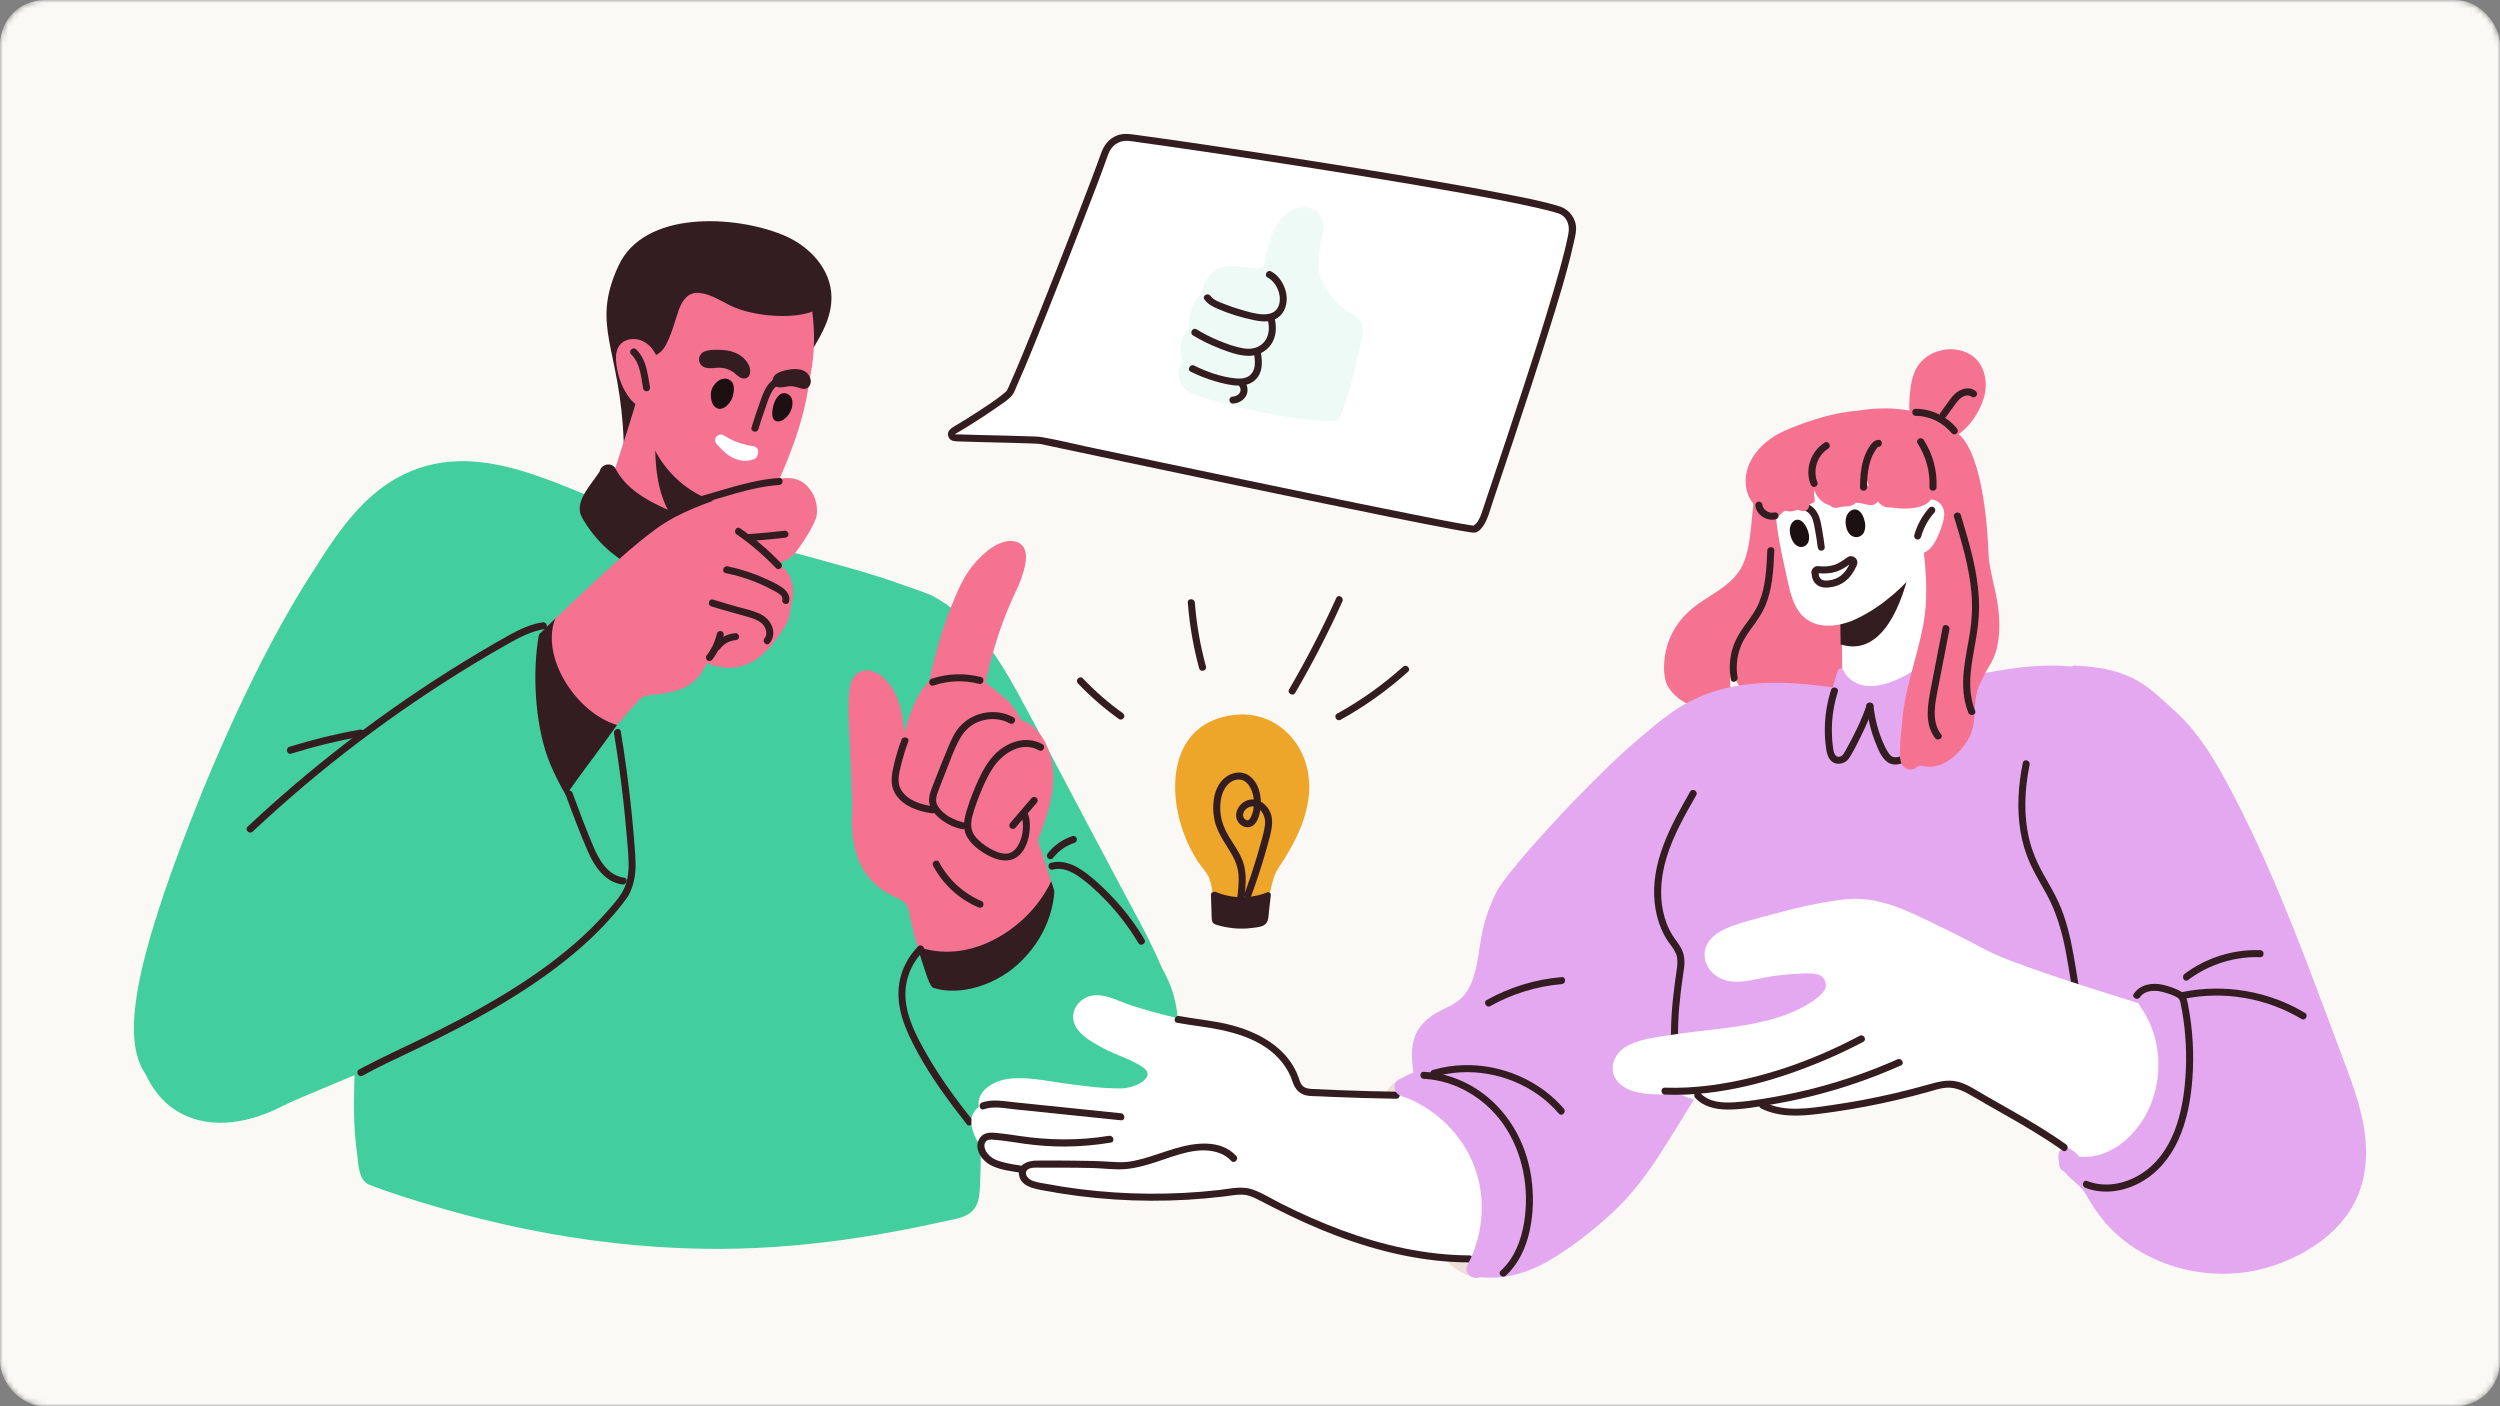 <svg width="448" height="252" viewBox="0 0 448 252" fill="none" xmlns="http://www.w3.org/2000/svg">
<rect x="0" y="0" width="448" height="252" fill="#808080" stroke="none"/>
<mask id="mask0_602_993" style="mask-type:alpha" maskUnits="userSpaceOnUse" x="0" y="0" width="448" height="252">
<rect width="448" height="252" rx="8" fill="#D2D2D2"/>
</mask>
<g mask="url(#mask0_602_993)">
<rect width="448" height="252" rx="8" fill="#FAF9F5"/>
<path d="M140.422 42.154C131.574 38.487 115.434 37.71 110.852 47.584C105.749 58.58 111.175 62.208 111.768 79.225C111.812 80.491 115.056 79.002 116.43 79.164C116.893 79.532 121.623 68.602 126.053 69.238C130.216 69.833 134.304 70.451 138.474 69.974C139.856 70.677 141.921 70.392 142.55 68.568C144.365 63.303 148.996 59.191 149.001 53.348C149.005 48.337 145.15 44.116 140.42 42.156L140.422 42.154Z" fill="#331D20"/>
<path d="M207.75 172.394C205.99 168.31 203.788 164.421 201.703 160.498C199.556 156.457 197.408 152.416 195.26 148.375C190.96 140.281 186.738 132.14 182.342 124.098C178.606 117.261 174.031 110.339 166.893 106.673C165.996 106.212 159.124 103.924 158.176 103.588C155.7 102.793 156.305 106.931 155.183 110.165C153.806 114.132 154.635 118.737 154.902 122.822C155.497 131.941 155.892 141.102 156.764 150.199C157.191 154.658 157.958 159.029 159.06 163.371C160.166 167.732 161.337 172.063 162.151 176.491C162.951 180.836 163.272 185.197 163.815 189.57C164.058 191.521 164.511 193.451 165.651 195.09C166.737 196.649 168.168 197.9 169.622 199.104C175.719 204.15 182.942 207.497 191.013 206.457C198.308 205.517 204.816 201.176 208.228 194.621C211.981 187.409 210.859 179.613 207.748 172.392L207.75 172.394Z" fill="#42CE9F"/>
<path d="M183.582 152.816C183.582 152.801 183.583 152.788 183.582 152.773C183.025 146.207 182.401 139.63 181.182 133.145C180.067 127.218 178.611 120.922 175.478 115.679C169.4 105.512 156.574 103.098 145.982 100.047C138.455 97.878 115.194 92.565 114.628 92.379C100.891 87.863 85.63 77.538 71.099 85.671C65.122 89.016 60.978 94.748 57.379 100.364C53.338 106.667 49.767 113.263 46.696 120.08C43.175 127.896 40.286 135.972 38.088 144.248C37.908 144.924 38.065 145.493 38.397 145.921C38.546 146.37 38.832 146.762 39.277 146.956C45.543 149.686 51.866 152.878 56.529 157.956C61.381 163.24 63.218 170.267 63.687 177.234C64.215 185.074 63.199 192.912 63.477 200.756C63.549 202.782 63.722 204.8 63.999 206.809C64.246 208.604 64.222 211.539 66.186 212.307C69.989 213.795 73.945 214.995 77.864 216.155C93.504 220.789 109.793 223.527 126.134 223.784C134.406 223.915 142.649 223.338 150.842 222.217C155.042 221.643 159.221 220.923 163.378 220.098C165.416 219.692 167.448 219.261 169.476 218.809C171.222 218.42 173.237 218.215 174.455 216.78C175.675 215.341 175.566 213.153 175.653 211.384C175.758 209.249 175.764 207.112 175.706 204.977C175.596 200.856 175.254 196.745 174.933 192.637C174.362 185.337 173.792 178.035 173.223 170.734C177.309 165.863 180.993 160.69 183.602 154.879C183.91 154.193 183.927 153.427 183.581 152.818L183.582 152.816Z" fill="#42CE9F"/>
<path d="M134.458 70.346C134.303 70.304 134.139 70.29 133.973 70.289C132.956 68.141 131.346 66.34 129.44 64.885C126.988 63.013 124.12 61.839 121.282 60.685C120.83 58.975 117.942 58.531 117.34 60.66C114.546 70.534 111.504 80.335 108.221 90.057C110.642 93.974 114.028 97.662 118.671 98.768C123.413 99.896 128.304 98.01 131.943 94.966C133.255 87.593 134.567 80.222 135.88 72.849C136.072 71.769 135.587 70.658 134.458 70.347V70.346Z" fill="#F57391"/>
<path d="M122.291 80.501C120.458 79.481 119.016 78.006 117.396 76.736C117.593 79.889 116.1 91.906 125.001 96.93C125.259 97.076 127.962 95.118 128.032 95.339C128.601 95.729 129.131 96.173 129.664 96.609C130.465 96.114 131.229 95.563 131.944 94.966C132.55 91.561 133.156 88.157 133.762 84.752C132.452 84.352 131.145 83.942 129.845 83.504C127.28 82.639 124.668 81.823 122.293 80.501H122.291Z" fill="#331D20"/>
<path d="M112.611 146.438C111.829 138.746 110.849 130.845 108.084 123.668C106.669 119.995 104.682 115.754 101.675 113.359C98.697 110.986 94.65 111.944 92.552 115.154C92.536 115.179 92.528 115.205 92.513 115.229C92.137 115.365 91.81 115.675 91.662 116.21C89.413 124.286 89.712 133.102 92.6 140.938C94.026 144.807 95.924 148.416 97.888 151.979C99.66 155.193 101.546 158.489 104.428 160.642C107.269 162.764 111.523 163.281 112.957 159.887C114.488 156.266 113.002 150.286 112.611 146.438Z" fill="#42CE9F"/>
<path d="M145.54 55.671C145.496 55.325 145.441 54.983 145.376 54.647C143.702 46.042 134.471 41.126 125.968 43.702C122.764 44.673 119.416 46.06 118.031 48.012C116.329 50.41 115.399 53.333 114.817 56.175C114.258 58.908 114.029 61.696 114.53 64.43C114.285 70.201 114.791 76.176 117.683 81.282C120.498 86.251 125.833 90.246 131.755 90.423C135.155 90.523 138.127 89.39 139.535 86.184C144.555 74.759 144.654 70.131 145.295 66.837C146.017 63.126 146.023 59.438 145.542 55.671H145.54Z" fill="#F57391"/>
<path d="M146.114 49.145C145.756 48.458 145.353 48.066 144.775 48.21C143.52 46.349 141.635 44.978 139.536 44.039C136.294 42.59 132.504 41.369 128.949 41.114C122.584 40.655 116.458 44.663 113.868 50.396C112.564 53.284 112.015 56.512 112.337 59.668C112.46 60.865 112.551 62.24 113.541 63.063C114.635 63.972 116.506 64.224 117.758 63.516C118.857 62.895 119.429 61.722 119.904 60.611C120.622 58.928 121.046 57.17 121.673 55.459C122.264 53.843 123.292 52.341 125.226 52.487C127.197 52.637 129.072 53.844 130.796 54.714C134.335 56.497 140.608 57.162 144.555 56.158C148.083 55.259 148.192 53.13 146.114 49.146V49.145Z" fill="#331D20"/>
<path d="M72.155 112.175C69.825 106.779 56.07 102.322 56.009 102.54C47.714 115.251 39.702 132.861 34.21 146.975C24.368 172.269 21.587 186.127 26.104 192.493C27.914 195.044 31.444 195.028 34.616 195.279C38.189 195.563 41.749 193.699 44.609 191.734C49.973 188.051 54.031 182.698 56.62 176.766C58.047 173.497 59.016 170.115 59.699 166.621C60.489 162.581 61.03 158.482 62.256 154.54C64.586 147.042 68.916 140.371 71.622 133.019C74.083 126.332 75.054 118.889 72.155 112.174V112.175Z" fill="#42CE9F"/>
<path d="M118.19 66.578C118.395 66.166 118.466 65.698 118.287 65.24C117.887 64.205 117.478 63.251 116.777 62.385C116.164 61.626 115.231 61.019 114.268 60.83C112.9 60.562 111.407 60.993 110.758 62.319C110.297 63.259 110.333 64.282 110.461 65.293C110.7 67.188 111.293 69.027 112.336 70.64C112.966 71.617 113.728 72.581 114.925 72.847C116.457 73.187 118.011 72.277 118.335 70.712C118.615 69.362 118.52 67.94 118.19 66.577V66.578Z" fill="#F57391"/>
<path d="M134.179 91.85C134.247 91.466 133.852 91.161 133.502 91.334C132.298 91.927 130.603 92.428 129.577 92.69C128.978 92.844 128.387 92.941 127.771 92.971C126.785 93.017 125.926 93.056 125.304 93.93C124.438 95.146 123.767 96.555 123.021 97.849C122.828 98.183 122.634 98.519 122.441 98.854C122.438 97.872 122.436 96.89 122.434 95.909C122.432 94.77 122.628 93.391 121.768 92.492C121.098 91.791 120.062 91.526 119.197 91.135C115.674 89.548 112.141 87.509 110.295 83.975C109.67 82.778 107.739 83.089 107.472 84.463C106.019 86.808 102.739 89.937 104.288 92.711C106.652 96.947 110.536 100.541 115.101 102.278C118.937 103.737 124.551 105.115 128.53 103.662C133.686 101.781 133.326 96.69 134.179 91.848V91.85Z" fill="#331D20"/>
<path d="M144.75 87.222C143.248 85.575 141.172 85.368 139.116 85.95C136.508 86.689 133.937 87.618 131.374 88.495C126.554 90.147 121.725 91.749 117.566 94.777C113.38 97.824 109.579 101.445 105.774 104.945C103.065 107.439 100.408 109.985 97.774 112.557C97.371 117.041 98.264 121.754 100.319 125.717C101.496 127.984 103.092 130.106 105.194 131.596C106.073 132.219 107.013 132.698 107.988 133.085C110.069 130.449 112.251 127.89 114.549 125.432C115.037 124.911 115.707 124.593 116.419 124.546C119.739 124.324 123.168 123.743 125.296 121.145C125.869 120.444 126.293 119.674 126.63 118.866C129.335 119.881 132.045 120.08 134.698 118.649C137.419 117.182 139.204 114.546 140.818 112.005C141.617 110.748 141.544 109.403 141.906 107.875C142.753 104.298 140.93 101.583 139.501 101.354C138.871 101.253 139.056 101.041 139.636 100.887C140.675 100.613 141.797 99.924 142.484 99.096C143.227 98.2 146.207 93.891 146.368 92.247C146.551 90.367 146.034 88.624 144.752 87.221L144.75 87.222Z" fill="#F57391"/>
<path d="M99.498 110.864C97.267 113.014 95.061 115.189 92.883 117.393C92.596 117.684 92.468 118.008 92.449 118.325C91.999 118.549 91.638 118.968 91.565 119.582C90.355 129.713 90.76 139.952 92.681 149.971C92.918 151.204 94.209 151.309 95.011 150.723C95.626 150.95 96.352 150.817 96.759 150.069C100.887 142.488 105.445 137.184 110.576 129.912C103.365 127.816 96.804 117.837 99.498 110.862V110.864Z" fill="#331D20"/>
<path d="M112.072 156.507C107.041 151.914 100.51 142.229 98.165 135.79C95.868 129.486 95.356 120.312 96.583 113.7C97.01 111.402 95.378 112.827 93.967 113.569C79.24 121.312 33.425 152.739 30.475 159.393C27.613 165.848 24.043 178.022 24.391 185.24C24.66 190.864 27.272 196.793 32.443 199.529C38.166 202.557 45.043 201.073 50.526 198.253C56.751 195.051 97.824 179.6 104.72 172.606C106.597 170.701 115.815 159.927 112.072 156.507Z" fill="#42CE9F"/>
<path d="M131.997 95.759C134.552 97.524 136.913 99.552 139.053 101.8C139.614 102.391 140.506 101.497 139.946 100.908C137.732 98.582 135.278 96.495 132.634 94.67C131.964 94.207 131.332 95.299 131.997 95.759Z" fill="#331D20"/>
<path d="M134.068 96.972C136.272 96.822 138.471 96.62 140.665 96.364C141.004 96.325 141.297 96.103 141.297 95.733C141.297 95.423 141.007 95.063 140.665 95.102C138.471 95.358 136.272 95.559 134.068 95.71C133.728 95.733 133.437 95.984 133.437 96.341C133.437 96.665 133.727 96.996 134.068 96.972Z" fill="#331D20"/>
<path d="M130.051 102.702C132.039 103.109 133.992 103.698 135.863 104.49C136.793 104.883 137.704 105.327 138.589 105.813C139.119 106.104 140.377 106.673 140.189 107.452C139.999 108.241 141.216 108.579 141.407 107.788C141.655 106.758 141.041 105.933 140.245 105.345C139.329 104.668 138.227 104.177 137.193 103.706C135.013 102.713 132.733 101.968 130.386 101.486C129.592 101.324 129.252 102.539 130.049 102.702H130.051Z" fill="#331D20"/>
<path d="M127.467 108.667C129.775 109.401 132.129 109.967 134.441 110.677C135.336 110.952 136.335 111.343 136.888 112.144C137.321 112.771 137.552 113.741 137.005 114.373C136.476 114.985 137.366 115.882 137.899 115.266C138.633 114.417 138.751 113.282 138.354 112.246C137.929 111.141 137.029 110.375 135.964 109.902C134.756 109.363 133.439 109.101 132.17 108.749C130.706 108.343 129.251 107.909 127.803 107.449C127.027 107.203 126.695 108.421 127.467 108.666V108.667Z" fill="#331D20"/>
<path d="M128.472 113.533C128.126 115.002 127.513 116.301 126.588 117.52C126.382 117.792 126.545 118.226 126.814 118.384C127.138 118.573 127.472 118.43 127.679 118.158C128.639 116.89 129.325 115.415 129.689 113.869C129.764 113.548 129.59 113.171 129.248 113.092C128.925 113.019 128.552 113.189 128.47 113.533H128.472Z" fill="#331D20"/>
<path d="M131.815 113.465C130.268 113.56 128.865 114.353 127.973 115.617C127.782 115.887 127.916 116.33 128.199 116.481C128.523 116.652 128.86 116.543 129.064 116.255C129.088 116.221 129.114 116.187 129.137 116.151C129.189 116.077 129.072 116.229 129.132 116.158C129.181 116.1 129.229 116.041 129.279 115.984C129.38 115.871 129.487 115.764 129.6 115.662C129.656 115.611 129.715 115.561 129.773 115.513C129.822 115.474 129.855 115.454 129.786 115.502C129.813 115.483 129.84 115.463 129.867 115.443C129.998 115.35 130.134 115.264 130.274 115.186C130.341 115.149 130.408 115.113 130.476 115.079C130.506 115.064 130.537 115.05 130.567 115.036C130.582 115.029 130.713 114.971 130.631 115.006C130.558 115.037 130.66 114.995 130.674 114.99C130.713 114.975 130.752 114.96 130.792 114.945C130.864 114.919 130.936 114.896 131.009 114.874C131.154 114.831 131.303 114.795 131.451 114.767C131.484 114.76 131.518 114.754 131.551 114.749C131.575 114.745 131.601 114.741 131.625 114.738C131.604 114.741 131.58 114.745 131.559 114.748C131.613 114.714 131.748 114.73 131.812 114.726C132.142 114.705 132.459 114.45 132.444 114.095C132.429 113.771 132.165 113.442 131.812 113.463L131.815 113.465Z" fill="#331D20"/>
<path d="M124.649 90.465C129.602 89.198 134.492 87.253 139.635 86.913C140.442 86.86 140.448 85.598 139.635 85.651C134.368 85.999 129.384 87.951 124.312 89.249C123.525 89.45 123.859 90.668 124.649 90.465Z" fill="#331D20"/>
<path d="M143.713 66.672C141.527 66.814 139.061 67.088 137.632 68.962C136.864 69.969 136.483 71.252 136.059 72.43C135.565 73.804 135.105 75.189 134.677 76.585C134.439 77.363 135.658 77.696 135.896 76.921C136.271 75.699 136.668 74.486 137.094 73.282C137.485 72.175 137.827 70.976 138.459 69.976C139.561 68.234 141.85 68.056 143.714 67.934C144.522 67.883 144.527 66.621 143.714 66.672H143.713Z" fill="#331D20"/>
<path d="M131 68.258C129.43 66.977 127.569 68.937 127.412 70.291C127.311 71.152 127.461 72.496 128.264 73.03C129.584 73.909 131.008 72.131 131.315 71.025C131.526 70.266 131.714 68.841 131 68.257V68.258Z" fill="#1C1012"/>
<path d="M141.26 70.673C139.958 69.908 139.075 71.24 138.69 72.33C138.335 73.332 137.887 76.017 139.909 75.442C140.131 75.379 140.322 75.266 140.503 75.13C141.162 74.633 141.649 73.966 141.878 73.166C142.119 72.327 142.111 71.172 141.259 70.673H141.26Z" fill="#1C1012"/>
<path d="M135.887 80.948C135.859 80.34 135.437 80.004 134.869 79.932C135.068 79.958 134.679 79.904 134.643 79.898C134.511 79.876 134.379 79.853 134.248 79.829C134.018 79.785 133.789 79.735 133.563 79.678C133.092 79.562 132.628 79.421 132.173 79.255C131.689 79.079 131.501 79 130.988 78.746C130.539 78.523 130.104 78.273 129.682 78.003C129.254 77.73 128.666 77.881 128.369 78.264C128.053 78.674 128.102 79.222 128.448 79.599C129.279 80.506 130.156 81.446 131.269 82.011C132.543 82.658 133.957 82.797 135.278 82.208C135.568 82.079 135.723 81.76 135.756 81.434C135.843 81.279 135.895 81.11 135.888 80.948H135.887Z" fill="white"/>
<path d="M134.076 65.203C133.111 63.556 131.407 62.893 129.792 62.746C128.704 62.647 127.202 62.586 126.172 63.014C125.375 63.345 125.002 64.398 125.458 65.146C126.175 66.323 127.577 65.928 128.702 65.891C129.743 65.857 130.791 66.201 131.608 66.845C131.912 67.084 132.186 67.365 132.514 67.571C132.842 67.778 133.245 67.906 133.619 67.801C134.743 67.483 134.519 65.958 134.076 65.203Z" fill="#331D20"/>
<path d="M144.685 66.915C143.67 65.844 141.779 66.087 140.491 66.418C139.805 66.594 138.896 66.956 138.582 67.631C138.27 68.3 138.534 69.156 139.28 69.363C140.115 69.594 141.037 69.144 141.884 69.217C141.928 69.221 141.971 69.225 142.015 69.229C142.03 69.231 142.076 69.236 142.133 69.243C142.177 69.25 142.219 69.257 142.263 69.265C142.463 69.3 142.662 69.342 142.859 69.394C143.256 69.497 143.672 69.718 144.089 69.7C144.848 69.667 145.334 69.008 145.293 68.28C145.264 67.762 145.041 67.291 144.685 66.915Z" fill="#331D20"/>
<path d="M113.111 63.505C114.752 65.09 114.869 67.554 115.257 69.662C115.318 69.998 115.726 70.187 116.035 70.103C116.387 70.006 116.537 69.663 116.476 69.326C116.042 66.967 115.835 64.38 114.004 62.613C113.42 62.049 112.525 62.94 113.111 63.505Z" fill="#331D20"/>
<path d="M101.375 142.436C102.606 145.816 103.878 149.196 105.311 152.496C106.476 155.181 108.349 158.06 111.506 158.499C112.301 158.609 112.644 157.395 111.842 157.283C108.846 156.866 107.307 154.017 106.247 151.495C104.946 148.398 103.744 145.255 102.594 142.1C102.319 141.342 101.097 141.67 101.376 142.436H101.375Z" fill="#331D20"/>
<path d="M110.031 131.422C110.673 135.326 111.22 139.245 111.662 143.178C111.879 145.103 112.072 147.03 112.24 148.96C112.408 150.897 112.617 152.851 112.649 154.796C112.678 156.518 112.378 158.375 111.504 159.883C110.816 161.07 109.835 162.14 108.938 163.173C107.097 165.295 105.084 167.266 102.964 169.109C98.737 172.784 94.085 175.951 89.276 178.816C84.85 181.452 80.274 183.826 75.647 186.089C72.184 187.784 68.66 189.374 65.251 191.174C64.947 191.335 64.644 191.498 64.345 191.664C63.634 192.058 64.27 193.148 64.982 192.753C68.23 190.952 71.638 189.433 74.978 187.814C79.592 185.578 84.165 183.252 88.599 180.677C93.543 177.807 98.326 174.63 102.719 170.967C104.902 169.147 106.984 167.2 108.903 165.103C109.858 164.06 110.77 162.978 111.635 161.859C112.117 161.236 112.584 160.618 112.911 159.897C113.262 159.123 113.505 158.311 113.671 157.477C114.044 155.609 113.875 153.736 113.735 151.854C113.585 149.853 113.409 147.854 113.208 145.858C112.81 141.913 112.312 137.976 111.715 134.056C111.564 133.064 111.407 132.072 111.244 131.083C111.112 130.284 109.894 130.624 110.027 131.419L110.031 131.422Z" fill="#331D20"/>
<path d="M97.22 111.518C95.118 111.853 93.174 112.759 91.321 113.771C89.488 114.772 87.685 115.833 85.89 116.901C82.276 119.051 78.719 121.297 75.223 123.634C68.24 128.304 61.501 133.341 55.043 138.712C51.398 141.744 47.843 144.886 44.383 148.129C43.789 148.685 44.684 149.576 45.276 149.021C51.35 143.33 57.715 137.948 64.352 132.921C70.98 127.9 77.869 123.223 84.983 118.917C86.985 117.705 89.005 116.521 91.042 115.37C93.096 114.21 95.2 113.108 97.556 112.733C98.357 112.605 98.016 111.389 97.22 111.517V111.518Z" fill="#331D20"/>
<path d="M64.497 130.753C60.221 131.505 55.999 132.535 51.856 133.835C51.083 134.077 51.413 135.296 52.193 135.051C56.335 133.752 60.557 132.722 64.833 131.969C65.632 131.829 65.293 130.611 64.497 130.751V130.753Z" fill="#331D20"/>
<path d="M164.898 171.265C165.552 171.658 166.476 171.812 167.107 171.935C168.183 172.146 169.279 172.228 170.374 172.225C173.162 172.218 175.952 171.606 178.474 170.413C183.442 168.064 187.176 163.768 188.554 158.463C187.697 155.838 186.839 153.211 185.978 150.587C185.985 150.571 185.994 150.554 186.001 150.538C188.181 144.965 190.274 138.627 187.238 132.937C186.355 131.286 184.818 129.447 183.005 129.078C182.246 127.483 181.177 125.933 179.779 124.868C179.316 124.437 178.816 124.034 178.303 123.632C177.743 123.191 177.186 122.742 176.627 122.296C177.195 119.545 177.905 116.823 178.782 114.154C179.566 111.77 180.465 109.422 181.5 107.134C182.497 104.928 182.784 104.592 183.458 102.253C183.968 100.486 184.374 97.76 182.08 97.077C180.133 96.496 177.905 97.849 176.516 99.076C173.243 101.966 172.112 104.63 170.495 108.595C168.725 112.938 167.558 117.491 166.474 122.048C165.631 122.938 164.928 123.973 164.394 125.011C163.418 126.911 162.6 129.092 162.105 131.251C162.091 131.132 162.087 131.012 162.073 130.894C161.787 128.496 161.371 126.049 160.215 123.895C159.226 122.056 157.157 119.802 154.843 120.167C152.24 120.576 152.101 123.833 152.056 125.884C151.99 128.833 152.238 131.808 152.357 134.753C152.478 137.758 152.6 140.763 152.722 143.768C152.835 146.573 151.051 156.824 160.819 160.94C161.805 161.355 162.614 162.076 162.829 163.122C163.392 165.867 164.077 168.586 164.898 171.266V171.265Z" fill="#F57391"/>
<path d="M190.011 162.919C189.469 161.257 188.925 159.594 188.38 157.932C186.167 162.519 182.36 166.29 177.742 168.576C173.405 170.724 168.704 171.172 164.428 169.646C164.825 171.045 165.249 172.437 165.72 173.815C166.36 175.685 166.904 177.977 169.255 178.132C171.328 178.268 172.569 178.477 174.613 178.156C179.815 177.337 184.496 174.9 187.967 170.636C188.46 170.029 188.895 169.376 189.31 168.714C189.823 167.896 190.307 167.026 190.473 166.068C190.665 164.969 190.345 163.955 190.007 162.919H190.011Z" fill="#331D20"/>
<path d="M175.789 121.327C172.886 120.576 169.801 120.674 166.957 121.629C166.19 121.886 166.518 123.105 167.293 122.845C169.932 121.96 172.758 121.847 175.454 122.543C176.242 122.747 176.578 121.53 175.791 121.326L175.789 121.327Z" fill="#331D20"/>
<path d="M161.542 132.567C160.951 134.156 160.463 135.782 160.097 137.437C159.754 138.982 159.525 140.63 160.334 142.076C161.634 144.403 164.46 145.385 166.958 145.739C167.298 145.786 167.632 145.656 167.734 145.298C167.818 145.003 167.63 144.57 167.293 144.521C165.134 144.215 162.559 143.471 161.423 141.438C160.699 140.14 161.122 138.554 161.446 137.2C161.795 135.742 162.238 134.308 162.761 132.903C163.044 132.141 161.824 131.812 161.543 132.567H161.542Z" fill="#331D20"/>
<path d="M181.597 128.537C178.224 126.68 173.77 127.677 171.515 130.789C170.842 131.718 170.384 132.777 169.941 133.83C169.429 135.046 168.93 136.269 168.44 137.493C167.958 138.697 167.486 139.905 167.024 141.117C166.613 142.194 166.242 143.319 166.673 144.452C167.084 145.538 167.992 146.381 168.909 147.053C169.931 147.803 171.119 148.319 172.357 148.59C173.149 148.763 173.487 147.547 172.693 147.374C170.947 146.992 168.973 145.997 168.04 144.398C167.469 143.42 167.871 142.428 168.241 141.454C168.631 140.434 169.027 139.415 169.43 138.4C170.234 136.377 170.961 134.247 172.025 132.344C172.863 130.844 174.115 129.719 175.768 129.192C177.481 128.647 179.372 128.756 180.957 129.628C181.669 130.019 182.308 128.93 181.594 128.538L181.597 128.537Z" fill="#331D20"/>
<path d="M186.808 133.367C183.822 131.666 180.183 133.047 178.028 135.43C176.891 136.69 176.051 138.18 175.345 139.713C174.532 141.477 173.831 143.298 173.254 145.152C172.767 146.715 172.432 148.457 173.284 149.956C173.948 151.125 175.049 152.052 176.164 152.774C178.128 154.046 180.958 155.066 182.822 153.084C183.713 152.137 184.2 150.842 184.413 149.579C184.615 148.368 184.651 147.051 184.241 145.877C183.974 145.116 182.754 145.443 183.023 146.213C183.605 147.877 183.299 150.043 182.407 151.544C181.995 152.238 181.369 152.849 180.535 152.955C179.514 153.086 178.412 152.597 177.539 152.125C176.512 151.569 175.535 150.848 174.795 149.937C173.898 148.832 173.9 147.587 174.253 146.243C174.678 144.621 175.287 143.026 175.938 141.481C176.533 140.069 177.196 138.669 178.069 137.406C179.789 134.918 183.169 132.748 186.171 134.456C186.877 134.859 187.515 133.769 186.808 133.367Z" fill="#331D20"/>
<path d="M184.879 142.987C183.602 144.481 182.326 145.976 181.048 147.469C180.826 147.728 180.793 148.107 181.048 148.362C181.276 148.589 181.719 148.622 181.941 148.362C183.219 146.868 184.495 145.373 185.772 143.88C185.994 143.621 186.027 143.242 185.772 142.987C185.545 142.76 185.101 142.727 184.879 142.987Z" fill="#331D20"/>
<path d="M167.212 155.156C168.967 158.455 171.859 161.125 175.301 162.59C175.614 162.724 175.978 162.684 176.166 162.365C176.321 162.099 176.254 161.635 175.94 161.501C172.675 160.112 169.969 157.651 168.302 154.52C167.921 153.803 166.83 154.439 167.212 155.156Z" fill="#331D20"/>
<path d="M209.318 175.611C207.605 171.818 204.859 168.557 202.054 165.525C198.833 162.044 195.392 158.774 191.768 155.714C190.924 154.999 189.861 155.379 189.373 156.074C189.095 156.318 188.923 156.688 188.959 157.187C189.404 163.504 186.434 169.604 181.527 173.544C176.864 177.288 168.987 179.456 163.94 175.194C162.913 174.328 161.566 175.073 161.315 176.036C160.849 176.346 160.583 176.895 160.843 177.595C163.559 184.892 166.807 192.191 172.222 197.922C176.924 202.899 183.287 206.597 190.255 206.844C197.113 207.088 203.785 203.959 207.322 197.978C211.208 191.402 212.506 182.668 209.318 175.611Z" fill="#42CE9F"/>
<path d="M164.53 169.601C162.983 171.157 161.865 173.119 161.338 175.252C160.785 177.493 160.947 179.814 161.571 182.023C162.23 184.36 163.329 186.571 164.491 188.694C165.656 190.826 166.957 192.881 168.337 194.881C169.896 197.139 171.557 199.323 173.251 201.481C173.753 202.119 174.641 201.221 174.145 200.588C171.294 196.958 168.548 193.229 166.238 189.226C164.079 185.485 161.695 181.061 162.355 176.592C162.696 174.287 163.781 172.143 165.422 170.492C165.996 169.915 165.104 169.023 164.529 169.6L164.53 169.601Z" fill="#331D20"/>
<path d="M188.667 155.829C190.391 155.359 192.061 156.199 193.449 157.165C194.905 158.179 196.236 159.414 197.495 160.66C200.007 163.149 202.186 165.95 203.994 168.989C204.409 169.687 205.501 169.053 205.084 168.352C203.133 165.07 200.748 162.042 198 159.389C196.65 158.086 195.218 156.784 193.631 155.772C192.054 154.767 190.199 154.105 188.332 154.615C187.549 154.828 187.882 156.047 188.669 155.831L188.667 155.829Z" fill="#331D20"/>
<path d="M188.679 153.784C188.931 153.46 189.204 153.154 189.499 152.868C189.65 152.721 189.807 152.581 189.969 152.446C190.152 152.295 190.199 152.259 190.395 152.121C190.73 151.886 191.083 151.672 191.448 151.487C191.843 151.287 192.091 151.185 192.525 151.044C192.849 150.938 193.06 150.607 192.967 150.267C192.879 149.95 192.514 149.72 192.189 149.827C190.461 150.392 188.901 151.453 187.785 152.891C187.576 153.161 187.522 153.521 187.785 153.784C188.003 154.001 188.467 154.054 188.678 153.784H188.679Z" fill="#331D20"/>
<path d="M266.942 205.466C265.846 202.747 264.265 200.201 262.136 198.164C259.632 195.772 256.526 194.747 253.565 193.088C252.883 192.706 252.23 192.88 251.786 193.291C245.553 194.262 247.717 204.347 249.116 208.348C250.145 211.293 251.57 214.081 253.057 216.817C254.401 219.29 255.721 221.806 257.409 224.067C258.871 226.023 261.987 228.711 264.607 228.98C267.705 229.3 267.973 225.577 268.414 223.169C269.462 217.456 269.125 210.879 266.942 205.465V205.466Z" fill="#EDE0D8"/>
<path d="M273.544 204.237C270.93 198.688 264.927 194.718 258.291 195.681C257.576 195.784 257.231 196.218 257.171 196.715C246.704 196.52 236.294 195.394 226.061 193.315C225.297 193.16 224.284 193.523 224.134 194.336C223.128 199.763 221.533 205.065 219.368 210.19C219.107 210.809 219.552 211.508 220.088 211.84C225.853 215.4 232.518 217.552 238.908 219.916C245.402 222.319 261.905 228.163 269.182 225.263C272.126 224.089 269.182 225.263 272.261 224.171C275.04 223.185 272.974 223.824 274.113 221.309C276.443 216.159 275.928 209.296 273.545 204.237H273.544Z" fill="white"/>
<path d="M232.908 196.464C232.371 191.484 228.917 188.405 225.102 186.282C222.913 185.063 220.442 184.592 218.041 184.052C215.481 183.476 212.915 182.918 210.363 182.298C207.739 181.66 205.127 180.959 202.557 180.112C200.347 179.383 197.845 177.913 195.465 178.462C193.509 178.912 191.827 180.924 192.424 183.1C193.032 185.323 195.571 186.64 197.356 187.657C199.773 189.034 202.602 189.706 204.883 191.314C206.931 192.757 204.333 194.287 203.088 194.649C202.59 194.795 202.086 194.899 201.583 195.012C201.296 195.03 201.01 195.039 200.734 195.041C197.304 195.061 193.866 194.567 190.472 194.105C187.236 193.663 183.818 192.875 180.552 193.353C178.062 193.717 174.963 195.423 175.394 198.38C173.306 199.829 174.065 202.618 175.13 204.487C175.372 204.911 175.71 205.134 176.068 205.206C176.105 205.967 176.347 206.72 176.765 207.339C177.637 208.631 178.99 209.346 180.388 209.845C181.33 210.182 182.32 210.382 183.317 210.562C183.382 210.812 183.475 211.062 183.617 211.313C184.611 213.071 186.588 213.587 188.394 213.782C190.795 214.039 193.224 214.12 195.633 214.264C200.302 214.543 224.985 213.611 227.407 213.195C231.114 213.112 232.97 197.051 232.907 196.465L232.908 196.464Z" fill="white"/>
<path d="M250.213 195.633C246.893 195.582 243.573 195.494 240.254 195.366C238.595 195.302 236.937 195.229 235.278 195.146C234.634 195.113 234.036 195.091 233.518 194.659C233.027 194.248 232.922 193.689 232.718 193.114C230.782 187.656 225.33 184.81 220.01 183.545C217.13 182.86 214.186 182.612 211.282 182.069C210.488 181.921 210.146 183.137 210.946 183.285C213.543 183.771 216.175 184.006 218.763 184.557C221.632 185.168 224.495 186.081 226.93 187.762C229.088 189.253 230.867 191.387 231.65 193.911C232.011 195.072 232.82 196.018 234.05 196.294C234.779 196.457 235.571 196.423 236.314 196.459C237.144 196.498 237.973 196.535 238.802 196.57C242.605 196.729 246.408 196.837 250.213 196.895C251.026 196.907 251.026 195.646 250.213 195.633Z" fill="#331D20"/>
<path d="M200.883 199.496C196.599 199.054 192.313 198.612 188.029 198.17C185.904 197.951 183.779 197.732 181.654 197.513C179.805 197.322 177.776 196.918 175.973 197.567C175.214 197.841 175.541 199.06 176.309 198.783C178.049 198.158 180.08 198.612 181.864 198.796C183.988 199.015 186.114 199.234 188.239 199.453C192.454 199.888 196.67 200.322 200.885 200.757C201.692 200.84 201.687 199.578 200.885 199.495L200.883 199.496Z" fill="#331D20"/>
<path d="M198.732 203.535C193.361 204.423 187.935 204.355 182.56 203.545C181.281 203.351 180.002 203.153 178.715 203.034C177.6 202.932 176.389 202.844 175.646 203.844C174.347 205.592 175.808 207.872 177.453 208.759C179.178 209.689 181.272 209.878 183.174 210.202C183.969 210.337 184.311 209.12 183.51 208.986C181.95 208.72 180.358 208.516 178.856 207.995C178.116 207.74 177.51 207.356 177.001 206.754C176.501 206.16 176.043 205.006 176.827 204.414C177.228 204.112 177.852 204.229 178.316 204.264C178.95 204.313 179.58 204.384 180.209 204.468C181.379 204.625 182.544 204.821 183.713 204.98C186.106 205.306 188.518 205.473 190.934 205.46C193.66 205.445 196.379 205.197 199.067 204.753C199.868 204.621 199.527 203.404 198.73 203.536L198.732 203.535Z" fill="#331D20"/>
<path d="M263.321 224.965C255.486 224.928 247.781 223.168 240.458 220.461C236.778 219.101 233.193 217.501 229.686 215.745C227.97 214.887 226.287 213.798 224.474 213.161C222.504 212.467 220.368 213.037 218.36 213.261C210.088 214.185 201.706 214.124 193.449 213.084C191.357 212.82 189.272 212.489 187.201 212.097C186.318 211.929 185.29 211.833 184.526 211.323C183.977 210.955 183.496 210.066 184.172 209.575C184.715 209.182 185.538 209.236 186.172 209.24C187.244 209.247 188.316 209.247 189.389 209.247C191.537 209.247 193.684 209.247 195.831 209.308C197.807 209.365 199.832 209.673 201.804 209.488C203.688 209.311 205.509 208.782 207.301 208.195C210.779 207.057 214.883 205.276 218.545 206.637C219.345 206.934 220.054 207.406 220.635 208.03C221.191 208.625 222.083 207.732 221.529 207.137C218.685 204.087 214.059 204.759 210.473 205.834C208.584 206.4 206.739 207.107 204.836 207.628C203.901 207.884 202.946 208.106 201.981 208.209C200.991 208.315 200.024 208.258 199.032 208.193C196.791 208.047 194.545 208.004 192.299 207.99C190.1 207.976 187.891 207.933 185.692 207.976C184.219 208.006 182.378 208.628 182.593 210.449C182.839 212.521 185.077 212.971 186.765 213.292C195.329 214.923 204.094 215.5 212.798 214.994C214.993 214.866 217.184 214.669 219.367 214.405C220.442 214.275 221.535 214.05 222.622 214.08C223.663 214.109 224.602 214.529 225.511 215.002C229.168 216.907 232.847 218.739 236.66 220.318C244.179 223.435 252.135 225.657 260.289 226.132C261.298 226.191 262.31 226.221 263.322 226.226C264.135 226.23 264.137 224.968 263.322 224.964L263.321 224.965Z" fill="#331D20"/>
<path d="M306.066 137.398C300.624 135.096 294.76 131.528 294.509 131.727C286.706 137.916 270.259 155.703 268.197 159.786C267.2 161.759 266.402 163.846 265.866 165.991C265.295 168.272 265.095 170.62 264.619 172.921C264.205 174.931 263.569 177.026 262.157 178.577C260.851 180.01 258.97 180.621 257.325 181.56C255.408 182.655 253.918 184.238 253.342 186.411C252.841 188.3 253.008 190.267 253.29 192.184C252.383 192.573 251.493 193 250.626 193.481C249.387 194.17 249.774 195.926 251.001 196.342C256.59 198.24 261.239 202.458 263.697 207.819C266.421 213.758 266.041 220.902 263 226.636C262.212 228.122 263.967 229.464 265.118 228.828C269.562 229.401 273.862 228.083 277.709 225.83C281.664 223.514 285.419 220.539 288.795 217.45C292.261 214.279 295.065 210.553 297.596 206.614C300.343 202.337 302.959 197.972 305.629 193.647C305.818 193.341 305.883 193.041 305.863 192.762C308.377 188.567 310.158 183.987 311.66 179.344C313.349 174.124 315.017 168.804 315.818 163.365C317.15 154.313 315.75 141.497 306.066 137.401V137.398Z" fill="#E4A8F0"/>
<path d="M357.553 105.969C357.027 103.571 356.399 101.21 356.312 98.745C356.222 96.2 355.559 81.872 351.066 77.852C346.164 73.467 339.653 72.573 333.27 73.535C330.719 73.92 328.185 74.522 325.788 75.488C321.125 77.365 317.221 80.698 315.364 85.449C313.469 90.303 314.378 95.722 312.567 100.584C310.84 105.22 305.808 106.56 302.464 109.725C300.229 111.84 298.68 114.719 298.322 117.788C298.111 119.594 298.038 121.886 299.162 123.437C300.262 124.952 301.649 125.891 303.191 126.446C303.569 126.582 303.986 126.522 304.343 126.336C305.815 125.568 307.385 125.105 309.075 124.929C309.626 124.872 310.034 124.403 310.079 123.852C310.131 123.204 309.895 120.552 310.135 119.921C310.464 119.055 311.305 123.918 312.758 123.827C314.305 123.731 325.818 125.019 328.241 125.292C328.54 125.326 344.918 122.735 348.128 123.106C349.827 123.302 351.573 123.025 353.141 122.343C354.241 121.864 360.361 118.766 357.554 105.971L357.553 105.969Z" fill="#F57391"/>
<path d="M405.721 155.315C401.396 146.343 396.9 136.872 390.218 129.369C387.257 126.045 383.712 123.227 379.587 121.494C375.067 119.595 370.116 119.069 365.248 119.337C360.302 119.609 355.432 120.613 350.617 121.747C350.41 121.708 350.181 121.711 349.935 121.769C344.015 123.173 337.988 123.948 331.919 124.12C331.742 123.834 331.439 123.615 330.978 123.546C320.991 122.036 310.856 121.075 301.691 126.314C291.148 132.34 272.602 155.027 269.221 159.697C268.364 160.88 269.552 162.02 270.717 161.948C270.889 162.122 271.11 162.268 271.4 162.352C276.049 163.714 280.572 165.441 285.082 167.2C289.609 168.964 294.137 170.727 298.386 173.102C299.515 173.734 300.564 172.851 300.713 171.877C300.911 171.904 301.11 171.918 301.309 171.937C301.473 175.185 300.852 178.477 300.323 181.655C299.921 184.07 299.565 186.496 299.489 188.92C299.531 188.988 299.569 189.061 299.601 189.144C301.138 193.192 306.699 193.409 310.327 193.32C320.449 193.074 330.11 189.488 340.144 188.626C343.185 188.365 346.273 188.427 349.265 189.074C351.908 189.645 354.445 190.759 356.891 191.889C359.105 192.912 361.352 194.074 363.473 195.425C367.482 194.049 371.298 192.118 374.765 189.683C375.562 189.124 375.597 188.195 375.236 187.521C377.442 183.646 378.533 179.175 379.856 174.952C380.746 172.104 381.638 169.257 382.53 166.408C389.369 163.674 396.29 161.147 403.3 158.874C403.934 158.668 404.263 158.195 404.354 157.681C405.33 157.577 406.29 156.497 405.72 155.314L405.721 155.315Z" fill="#E4A8F0"/>
<path d="M352.687 63.308C350.025 61.971 346.559 62.539 344.442 64.636C343.157 65.909 342.635 67.628 342.387 69.375C342.1 71.402 342.061 73.439 342.274 75.475C342.296 75.685 342.377 75.873 342.483 76.039C342.412 76.274 342.437 76.545 342.614 76.823C344.196 79.287 347.463 79.661 349.95 78.425C352.634 77.089 354.739 73.99 355.54 71.165C356.361 68.264 355.561 64.753 352.687 63.309V63.308Z" fill="#F57391"/>
<path d="M330.178 125.003C337.42 126.987 345.661 124.654 350.677 119.002C348.827 108.185 346.955 90.317 346.567 90.125C346.515 90.058 344.772 92.362 344.709 92.301C343.951 91.565 342.659 91.44 341.916 92.301C340.312 94.161 338.695 96.019 336.896 97.673C336.688 97.865 336.477 98.054 336.263 98.24C336.144 98.344 336.022 98.442 335.905 98.546C335.886 98.564 335.879 98.569 335.869 98.579C335.846 98.597 335.83 98.61 335.797 98.636C335.334 99.003 334.86 99.356 334.373 99.683C333.887 100.011 333.387 100.317 332.873 100.596C332.602 100.743 332.327 100.881 332.051 101.014C332.028 101.025 332.009 101.034 331.988 101.042C331.826 101.109 331.665 101.176 331.502 101.241C330.536 101.621 329.774 102.671 330.122 103.808C330.135 103.849 330.156 103.887 330.171 103.928C330.035 104.202 329.952 104.526 329.956 104.911C330.031 111.609 330.106 118.307 330.181 125.005L330.178 125.003Z" fill="white"/>
<path d="M329.839 115.476C340.707 118.895 343.635 96.945 343.571 92.075C343.405 92.27 344.719 92.316 344.703 92.301C343.932 91.565 342.62 91.44 341.866 92.301C340.237 94.161 338.595 96.019 336.769 97.673C336.556 97.865 336.342 98.054 336.126 98.24C336.006 98.344 335.882 98.442 335.762 98.546C335.742 98.564 335.736 98.569 335.725 98.579C335.702 98.597 335.686 98.61 335.652 98.636C335.182 99.003 334.701 99.356 334.204 99.683C333.71 100.011 333.202 100.317 332.682 100.596C332.407 100.743 332.127 100.881 331.845 101.014C331.821 101.025 331.802 101.034 331.783 101.042C331.618 101.109 331.455 101.176 331.288 101.241C330.308 101.621 329.533 102.671 329.887 103.808C329.899 103.849 329.921 103.887 329.936 103.928C329.799 104.202 329.713 104.526 329.717 104.911C329.75 107.743 329.804 112.647 329.837 115.478L329.839 115.476Z" fill="#331D20"/>
<path d="M349.479 115.532C349.456 115.286 349.296 115.131 349.109 115.067C348.906 114.826 348.459 114.749 348.217 115.089C346.166 117.962 343.357 120.273 340.128 121.709C338.367 122.493 336.395 123.108 334.446 122.898C332.767 122.717 331.054 121.769 330.386 120.156C330.219 119.751 329.724 119.737 329.481 119.95C329.283 119.892 326.361 129.282 327.216 133.187C327.374 133.91 327.65 134.599 328.019 135.24C328.335 135.79 328.837 136.53 329.523 136.433C329.825 136.391 330.008 136.202 330.175 135.961C330.494 135.503 330.776 135.009 331.065 134.53C331.582 133.672 333.885 128.833 334.322 127.905C334.589 127.338 335.425 127.455 335.527 128.073C335.776 129.583 336.105 131.079 336.519 132.554C336.719 133.265 336.937 133.971 337.174 134.672C337.358 135.217 337.506 135.93 337.868 136.392C338.553 137.266 339.915 136.651 340.709 136.256C342.87 135.182 344.475 133.039 345.741 131.05C347.1 128.919 348.126 126.561 348.771 124.118C349.511 121.323 349.756 118.408 349.479 115.53V115.532Z" fill="#E4A8F0"/>
<path d="M346.139 82.819C343.604 77.871 337.893 74.34 332.266 75.069C331.575 75.159 330.942 75.465 330.558 75.976C327.181 77.597 323.641 79.426 321.214 82.353C318.149 86.052 317.837 90.395 318.533 94.992C318.916 97.522 319.438 100.039 320.006 102.533C320.498 104.693 320.871 107.127 322.019 109.06C324.449 113.15 329.368 112.557 333.053 110.713C337.492 108.491 341.276 105.1 344.334 101.226C344.566 101.067 344.777 100.847 344.953 100.554C348.122 95.257 349.016 88.439 346.137 82.819H346.139Z" fill="white"/>
<path d="M334.487 126.351C333.622 128.979 332.358 131.512 331.029 133.933C330.818 134.318 330.604 134.705 330.367 135.075C330.333 135.129 330.297 135.182 330.263 135.235C330.196 135.34 330.19 135.317 330.245 135.265C330.024 135.472 329.721 135.65 329.406 135.616C328.645 135.536 328.536 134.359 328.458 133.778C328.325 132.785 328.266 131.78 328.267 130.777C328.273 128.464 328.642 126.178 329.338 123.973C329.583 123.196 328.364 122.865 328.12 123.637C327.422 125.85 327.04 128.164 327.006 130.486C326.989 131.652 327.065 132.815 327.22 133.97C327.337 134.839 327.516 135.797 328.209 136.408C328.967 137.076 330.06 136.974 330.843 136.405C331.171 136.167 331.375 135.851 331.582 135.508C332.299 134.326 332.92 133.08 333.524 131.838C334.339 130.163 335.123 128.453 335.706 126.682C335.961 125.909 334.74 125.577 334.487 126.346V126.351Z" fill="#331D20"/>
<path d="M334.465 126.52C334.722 128.746 335.234 130.951 336.069 133.035C336.553 134.242 337.176 135.908 338.342 136.639C340.084 137.73 342.299 136.144 343.595 135.051C345.113 133.771 346.346 132.174 347.385 130.49C348.593 128.53 349.547 126.43 350.486 124.334C350.814 123.599 349.726 122.956 349.395 123.697C347.935 126.962 346.42 130.352 343.938 132.986C343.324 133.638 342.656 134.245 341.924 134.762C341.194 135.277 340.274 135.835 339.34 135.677C338.899 135.604 338.666 135.278 338.406 134.892C338.004 134.295 337.683 133.641 337.402 132.98C336.532 130.938 335.983 128.721 335.729 126.52C335.636 125.722 334.372 125.713 334.465 126.52Z" fill="#331D20"/>
<path d="M321.654 90.984C322.327 91.122 323.034 91.254 323.64 91.59C324.25 91.927 324.617 92.46 324.831 93.115C325.072 93.846 325.192 94.623 325.327 95.379C325.485 96.27 325.621 97.164 325.733 98.062C325.775 98.401 325.993 98.693 326.365 98.693C326.674 98.693 327.039 98.402 326.997 98.062C326.87 97.053 326.723 96.046 326.546 95.045C326.391 94.173 326.26 93.266 325.926 92.441C325.609 91.656 325.113 90.997 324.378 90.558C323.65 90.126 322.81 89.936 321.989 89.768C321.195 89.606 320.856 90.822 321.653 90.984H321.654Z" fill="#331D20"/>
<path d="M357.542 117.071C358.727 114.679 356.275 101.267 355.593 95.944C355.246 93.23 354.886 90.517 354.493 87.81C354.162 85.53 353.872 83.054 352.715 81.014C351.634 79.106 349.62 78.035 347.474 78.851C345.099 79.754 344.154 82.185 343.43 84.412C343.376 84.579 343.366 84.731 343.387 84.871C343.166 85.099 343.023 85.407 343.076 85.791C343.691 90.216 344.303 94.644 344.766 99.088C345.217 103.427 345.461 107.749 344.636 112.06C343.489 118.049 341.148 123.917 340.823 129.97C340.65 131.264 340.523 132.563 340.494 133.869C340.468 135.044 340.266 136.739 341.32 137.57C341.799 137.949 342.405 138.004 342.971 137.796C343.289 137.679 343.509 137.406 343.81 137.285C344.181 137.136 344.602 137.271 344.977 137.334C348.183 137.867 351.023 135.179 352.594 132.69C354.596 129.52 353.234 125.83 354.765 122.649C355.679 120.752 356.742 118.683 357.54 117.072L357.542 117.071Z" fill="#F57391"/>
<path d="M323.897 89.842C323.029 88.893 321.707 88.321 320.416 88.377C319.151 88.433 317.894 89.015 317.096 90.009C316.754 90.434 316.649 91.076 317.096 91.485C317.165 91.549 317.255 91.593 317.342 91.639C317.393 91.79 317.466 91.93 317.579 92.035C318.778 93.134 319.062 91.899 319.824 91.572C320.743 91.178 321.834 91.138 322.756 91.54C322.745 91.545 322.674 91.5 322.659 91.495C323.122 91.696 323.66 91.627 323.979 91.215C324.304 90.794 324.251 90.233 323.897 89.845V89.842Z" fill="#F57391"/>
<path d="M347.174 89.854C346.525 89.476 345.851 89.42 345.128 89.549C343.143 89.904 341.892 91.667 341.363 93.496C340.909 95.068 340.568 98.014 342.268 98.972C343.504 99.67 344.959 99.232 345.904 98.266C346.421 97.737 346.794 97.087 347.109 96.424C347.447 95.717 347.748 94.986 347.982 94.238C348.198 93.547 348.441 92.755 348.408 92.029C348.369 91.164 347.941 90.299 347.173 89.853L347.174 89.854Z" fill="white"/>
<path d="M347.766 78.701C346.408 77.048 344.261 76.541 342.277 76.054C339.497 75.373 335.111 73.476 332.489 73.659C327.378 74.012 321.009 76.556 318.94 77.613C315.323 79.46 312.102 83.261 312.952 87.607C313.207 88.906 313.893 90.064 314.863 90.966C315.948 91.975 316.839 92.271 318.21 91.56C319.169 91.062 320.017 91.726 321.011 91.641C321.706 91.582 322.335 91.269 322.962 90.989C323.628 90.689 324.293 90.39 324.961 90.091C325.181 89.992 325.241 89.713 325.2 89.502C325.091 88.929 325.055 88.352 325.066 87.776C325.465 88.771 326.087 89.658 327.032 90.193C327.89 90.677 328.898 90.804 329.869 90.776C330.627 90.756 332.04 90.858 332.485 90.089C332.729 89.669 333.053 87.219 333.799 85.7C333.954 85.384 334.42 85.432 334.505 85.773C334.816 87.026 335.278 88.273 336.061 89.313C336.421 89.79 336.919 90.417 337.465 90.691C338.098 91.008 338.718 90.889 339.444 91.006C341.273 91.302 345.319 91.277 346.191 89.179C346.694 87.967 347.807 85.237 347.992 84.349C348.214 83.285 348.871 82.36 348.818 81.239C348.773 80.295 348.361 79.425 347.766 78.701Z" fill="#F57391"/>
<path d="M345.737 90.978C344.473 92.387 343.543 94.066 343.034 95.891C342.942 96.219 343.147 96.577 343.475 96.668C343.806 96.759 344.16 96.556 344.252 96.227C344.7 94.617 345.512 93.118 346.63 91.871C346.858 91.617 346.881 91.229 346.63 90.979C346.399 90.748 345.966 90.725 345.737 90.979V90.978Z" fill="#331D20"/>
<path d="M334.04 92.988C333.896 92.553 333.704 92.119 333.389 91.778C332.42 90.729 331.13 91.54 330.829 92.699C330.695 93.214 330.714 93.76 330.808 94.285C330.979 95.244 331.572 96.271 332.674 96.254C333.228 96.246 333.77 95.902 334.009 95.399C334.362 94.653 334.296 93.754 334.04 92.986V92.988Z" fill="#1C1012"/>
<path d="M336.348 87.972C335.785 87.209 334.553 86.943 333.67 86.811C332.97 86.707 332.27 86.648 331.566 86.735C330.309 86.891 329.058 87.392 328.239 88.397C328.014 88.672 327.766 88.985 327.673 89.336C327.537 89.852 327.684 90.359 328.094 90.702C328.689 91.2 329.432 90.986 330.087 90.762C330.71 90.548 331.337 90.332 331.984 90.198C332.496 90.092 333.081 90.075 333.604 90.194C334.356 90.367 335.275 90.743 336.011 90.333C336.896 89.839 336.892 88.703 336.35 87.972H336.348Z" fill="#F57391"/>
<path d="M323.751 94.573C323.546 94.165 323.3 93.765 322.955 93.475C321.89 92.584 320.828 93.579 320.735 94.767C320.695 95.297 320.799 95.833 320.97 96.337C321.28 97.258 321.994 98.183 323.011 98.004C323.523 97.912 323.968 97.491 324.109 96.96C324.316 96.171 324.111 95.294 323.752 94.574L323.751 94.573Z" fill="#1C1012"/>
<path d="M327.25 105.3C326.746 105.3 326.317 105.208 325.949 105.023C325.192 104.642 324.69 103.833 324.664 102.976C324.619 102.853 324.596 102.725 324.596 102.598C324.596 102.272 324.747 101.945 325 101.719C325.234 101.511 325.527 101.418 325.823 101.448C326.871 101.568 327.78 101.507 328.6 101.259C329.494 100.988 330.292 100.416 331.063 99.861C331.537 99.521 332.17 99.668 332.511 100.008C332.857 100.35 332.938 100.863 332.723 101.343C331.635 103.777 330.057 105.024 327.758 105.273C327.581 105.292 327.411 105.302 327.25 105.302V105.3ZM325.915 102.727C325.925 102.773 325.929 102.819 325.926 102.864C325.91 103.289 326.154 103.712 326.517 103.895C326.781 104.029 327.144 104.071 327.623 104.016C329.351 103.831 330.532 102.946 331.414 101.16C330.697 101.667 329.892 102.185 328.966 102.466C328.043 102.746 327.043 102.832 325.915 102.725V102.727Z" fill="#331D20"/>
<path d="M343.287 74.517C345.801 74.541 348.183 75.715 349.769 77.655C349.986 77.919 350.438 77.88 350.663 77.655C350.924 77.394 350.879 77.028 350.663 76.763C348.873 74.577 346.107 73.282 343.287 73.255C342.474 73.246 342.473 74.509 343.287 74.517Z" fill="#331D20"/>
<path d="M348.787 74.633C349.18 74.09 349.575 73.546 349.969 73.003C350.296 72.553 350.61 72.092 350.994 71.688C351.32 71.345 351.692 71.048 352.144 70.923C352.585 70.801 352.969 70.842 353.338 71.118C353.61 71.323 354.043 71.161 354.203 70.892C354.392 70.57 354.25 70.234 353.977 70.028C352.844 69.178 351.301 69.691 350.35 70.552C349.85 71.005 349.458 71.567 349.065 72.109C348.608 72.738 348.152 73.368 347.696 73.996C347.496 74.272 347.648 74.699 347.922 74.86C348.241 75.046 348.585 74.91 348.787 74.634V74.633Z" fill="#331D20"/>
<path d="M343.636 79.46C345.15 81.804 345.891 84.544 345.763 87.329C345.726 88.142 346.989 88.139 347.027 87.329C347.164 84.338 346.353 81.339 344.727 78.822C344.287 78.142 343.193 78.775 343.636 79.459V79.46Z" fill="#331D20"/>
<path d="M326.962 79.316C324.526 80.831 323.38 84.126 324.472 86.804C324.602 87.12 324.893 87.343 325.25 87.245C325.55 87.163 325.821 86.787 325.691 86.47C324.813 84.316 325.601 81.649 327.599 80.407C328.288 79.978 327.655 78.886 326.962 79.317V79.316Z" fill="#331D20"/>
<path d="M314.576 90.688C314.819 92.342 316.682 93.467 318.266 93.045C318.585 92.961 318.812 92.591 318.707 92.269C318.601 91.941 318.273 91.737 317.93 91.828C317.862 91.846 317.766 91.847 317.704 91.877C317.809 91.863 317.826 91.861 317.758 91.869C317.682 91.876 317.644 91.877 317.606 91.878C317.529 91.88 317.453 91.878 317.377 91.871C317.302 91.865 317.264 91.827 317.393 91.877C317.362 91.865 317.313 91.863 317.28 91.856C317.205 91.841 317.13 91.823 317.058 91.801C316.989 91.78 316.911 91.733 316.842 91.723C316.927 91.76 316.948 91.768 316.904 91.749C316.887 91.741 316.869 91.733 316.853 91.725C316.818 91.708 316.783 91.691 316.749 91.671C316.681 91.635 316.614 91.595 316.55 91.553C316.517 91.531 316.486 91.51 316.455 91.488C316.355 91.42 316.558 91.578 316.46 91.492C316.402 91.442 316.343 91.391 316.289 91.338C316.234 91.284 316.181 91.228 316.132 91.169C316.067 91.088 316.075 91.1 316.136 91.178C316.132 91.15 316.084 91.106 316.071 91.084C316.029 91.02 315.989 90.955 315.954 90.888C315.939 90.859 315.925 90.831 315.911 90.802C315.847 90.676 315.931 90.87 315.914 90.813C315.871 90.658 315.818 90.513 315.793 90.351C315.745 90.023 315.314 89.815 315.015 89.91C314.657 90.025 314.522 90.334 314.574 90.687L314.576 90.688Z" fill="#331D20"/>
<path d="M336.624 78.824C335.749 78.867 335.236 79.645 334.819 80.328C334.406 81.008 334.097 81.759 333.877 82.521C333.427 84.074 333.324 85.716 333.318 87.327C333.316 88.139 334.579 88.14 334.582 87.327C334.586 85.99 334.654 84.646 334.968 83.341C335.119 82.71 335.32 82.088 335.612 81.506C335.759 81.211 335.926 80.925 336.112 80.652C336.208 80.51 336.441 80.094 336.622 80.085C337.431 80.045 337.437 78.783 336.622 78.822L336.624 78.824Z" fill="#331D20"/>
<path d="M316.695 98.659C316.564 101.804 316.431 105.064 315.211 108.013C314.584 109.528 313.595 110.811 312.635 112.123C311.678 113.433 310.876 114.814 310.425 116.383C309.924 118.124 309.853 119.942 310.157 121.724C310.293 122.523 311.51 122.184 311.374 121.388C311.11 119.835 311.207 118.231 311.644 116.717C312.093 115.158 312.936 113.831 313.892 112.536C314.837 111.253 315.743 109.988 316.361 108.511C316.97 107.055 317.33 105.515 317.549 103.956C317.795 102.2 317.885 100.43 317.959 98.659C317.993 97.847 316.729 97.849 316.695 98.659Z" fill="#331D20"/>
<path d="M350.16 92.615C351.529 97.127 352.925 101.703 353.298 106.426C353.484 108.799 353.371 111.153 352.993 113.501C352.621 115.806 352.106 118.089 351.891 120.417C351.665 122.871 351.794 125.406 352.726 127.713C353.025 128.458 354.248 128.132 353.943 127.377C352.2 123.061 353.453 118.427 354.176 114.037C354.559 111.711 354.744 109.382 354.601 107.026C354.459 104.692 354.069 102.375 353.546 100.098C352.941 97.461 352.161 94.869 351.375 92.281C351.139 91.505 349.92 91.836 350.157 92.617L350.16 92.615Z" fill="#331D20"/>
<path d="M348.119 112.458C347.402 116.165 346.681 119.872 345.965 123.58C345.416 126.419 344.874 129.762 346.753 132.248C347.237 132.887 348.335 132.26 347.844 131.611C346.039 129.222 346.779 126.001 347.302 123.302C347.981 119.8 348.66 116.295 349.338 112.793C349.492 112 348.275 111.66 348.121 112.457L348.119 112.458Z" fill="#331D20"/>
<path d="M302.873 141.864C299.407 147.94 295.74 154.561 296.519 161.811C296.694 163.447 297.083 165.036 297.739 166.547C298.066 167.3 298.459 168.021 298.921 168.698C299.391 169.386 299.955 170.038 300.295 170.806C300.667 171.647 300.623 172.579 300.514 173.47C300.399 174.409 300.243 175.343 300.118 176.28C299.863 178.197 299.656 180.122 299.541 182.053C299.281 186.341 299.478 190.673 300.521 194.855C300.717 195.643 301.936 195.309 301.739 194.519C300.828 190.867 300.592 187.101 300.738 183.35C300.811 181.451 300.98 179.556 301.205 177.669C301.317 176.733 301.443 175.799 301.579 174.866C301.705 174.005 301.867 173.134 301.853 172.259C301.84 171.408 301.633 170.598 301.224 169.85C300.81 169.093 300.239 168.433 299.778 167.704C298.927 166.362 298.357 164.874 298.026 163.324C297.337 160.094 297.716 156.723 298.673 153.591C299.877 149.654 301.935 146.057 303.964 142.5C304.367 141.793 303.276 141.158 302.873 141.864Z" fill="#331D20"/>
<path d="M255.142 193.33C260.836 193.595 266.18 196.846 269.409 201.482C272.933 206.542 274.115 213.092 273.107 219.131C272.574 222.325 271.374 225.493 268.932 227.717C268.33 228.265 269.225 229.156 269.825 228.609C272.12 226.518 273.445 223.602 274.104 220.609C274.804 217.437 274.872 214.126 274.397 210.917C273.463 204.597 270.107 198.749 264.71 195.218C261.86 193.353 258.552 192.225 255.142 192.066C254.329 192.028 254.332 193.291 255.142 193.329V193.33Z" fill="#331D20"/>
<path d="M257.11 192.947C263.249 191.159 270.052 192.375 275.321 195.953C276.819 196.97 278.169 198.188 279.348 199.559C279.88 200.175 280.769 199.28 280.242 198.667C275.851 193.568 269.077 190.712 262.369 190.869C260.477 190.914 258.59 191.201 256.773 191.731C255.994 191.958 256.325 193.175 257.11 192.947Z" fill="#331D20"/>
<path d="M267.062 180.289C270.994 178.091 275.367 176.739 279.857 176.357C280.66 176.289 280.669 175.026 279.857 175.094C275.138 175.497 270.558 176.889 266.425 179.2C265.716 179.597 266.352 180.687 267.062 180.289Z" fill="#331D20"/>
<path d="M419.913 189.828C417.866 184.39 415.852 178.938 413.775 173.51C409.638 162.7 405.24 151.957 399.834 141.708C397.033 136.399 393.923 131.079 389.367 127.065C385.115 123.321 382.267 119.648 371.6 119.27C370.994 119.249 363.437 128.026 362.526 134.027C361.977 137.64 361.943 141.311 361.804 144.957C361.672 148.436 361.306 152.002 361.822 155.462C362.307 158.713 363.907 161.277 366.267 163.514C368.529 165.659 370.829 167.537 371.965 170.548C373.112 173.587 373.32 176.877 373.652 180.077C374.008 183.491 374.564 186.839 375.74 190.077C376.399 191.892 377.192 193.664 378.128 195.353C379.063 197.042 380.545 198.634 381.025 200.523C381.527 202.498 381.606 204.643 381.859 206.663L382.709 213.442C382.714 213.484 382.728 213.521 382.736 213.561C382.071 214.084 381.723 215.128 382.416 215.976C388.449 223.358 398.345 228.088 407.933 225.917C412.22 224.946 416.303 222.624 419.228 219.332C422.496 215.654 424.101 210.982 423.996 206.073C423.876 200.429 421.881 195.045 419.916 189.827L419.913 189.828Z" fill="#E4A8F0"/>
<path d="M362.487 136.703C361.668 140.743 361.394 144.904 362.069 148.986C362.402 151.009 362.995 152.977 363.84 154.846C364.697 156.737 365.803 158.497 366.79 160.319C368.522 163.511 369.499 166.935 370.18 170.487C370.842 173.942 371.271 177.442 372.075 180.869C372.95 184.593 374.34 188.195 376.819 191.158C377.34 191.781 378.23 190.884 377.712 190.266C373.316 185.012 372.77 177.805 371.617 171.336C371.02 167.992 370.259 164.657 368.832 161.558C367.976 159.703 366.888 157.968 365.917 156.173C364.95 154.387 364.173 152.538 363.682 150.564C362.582 146.139 362.805 141.475 363.706 137.037C363.866 136.244 362.649 135.906 362.487 136.701V136.703Z" fill="#331D20"/>
<path d="M410.735 204.758C410.328 200.645 409.045 196.684 406.94 193.141C407.099 192.541 409.01 188.159 408.277 187.837C402.464 185.288 363.952 174.525 355.974 170.278C353.422 168.919 350.859 167.592 348.255 166.334C342.255 163.432 336.884 160.441 330.398 161.186C324.788 161.831 319.203 163.399 313.82 164.871C312.783 165.154 311.754 165.46 310.741 165.818C308.95 166.449 306.923 167.362 305.951 169.159C304.941 171.025 305.566 173.249 307.15 174.567C309.316 176.37 312.137 176.061 314.724 175.476C316.997 174.963 319.309 174.652 321.635 174.524C322.933 174.452 324.321 174.337 325.604 174.578C327.111 174.871 327.693 176.715 326.681 177.839C325.88 178.727 324.825 179.466 323.948 179.983C321.559 181.391 318.951 182.318 316.264 182.975C310.713 184.333 304.972 184.583 299.342 185.473C296.746 185.884 293.605 186.211 291.318 187.598C289.119 188.931 288.076 191.855 289.975 193.923C291.916 196.034 295.201 196.064 297.851 196.159C298.977 196.2 300.105 196.193 301.231 196.169C305.295 198.05 309.787 198.167 314.288 197.651C317.133 198.559 320.173 198.62 323.181 198.377C329.5 197.865 335.807 196.826 342.022 195.825C344.589 195.411 347.11 194.772 349.655 194.243C350.848 193.995 351.503 194.432 352.487 195.025C353.52 195.648 354.555 196.271 355.589 196.894L361.572 200.5C369.548 205.307 377.526 210.116 385.503 214.923C389.118 217.101 392.861 219.405 397.091 220.118C400.917 220.761 405.416 220.193 408.157 217.166C411 214.028 411.132 208.746 410.737 204.76L410.735 204.758Z" fill="white"/>
<path d="M418.956 199.065C418.182 196.818 417.179 194.644 416.021 192.57C414.979 190.702 413.83 188.773 412.245 187.308C410.437 185.638 408.186 184.857 405.864 184.182C403.463 183.483 401.508 182.61 399.56 181.018C397.636 179.446 395.753 177.959 393.33 177.242C390.801 176.494 388.109 176.508 385.495 176.544C384.505 176.558 384.003 177.322 383.985 178.092C383.233 178.456 382.765 179.295 383.394 180.159C386.991 185.094 387.695 191.528 385.674 197.247C383.736 202.73 378.528 207.944 372.442 207.262C372.949 207.252 370.616 205.324 369.931 205.633C368.747 206.165 368.678 207.257 369.02 208.289C368.912 208.944 369.171 209.642 369.918 209.935C369.939 209.963 369.961 209.991 369.981 210.017C371.223 211.528 372.912 212.438 373.883 214.189C375.822 217.684 378.211 220.599 381.476 222.948C387.862 227.543 396.312 229.251 404.003 227.703C412.085 226.077 421.737 220.354 423.51 210.941C424.332 206.575 420.397 203.252 418.954 199.068L418.956 199.065Z" fill="#E4A8F0"/>
<path d="M303.774 196.722C305.201 198.307 307.34 198.794 309.398 198.828C311.848 198.868 314.337 198.428 316.748 198.042C322.009 197.199 327.199 195.916 332.246 194.21C335.099 193.246 337.903 192.144 340.654 190.922C341.394 190.593 340.753 189.505 340.016 189.833C335.345 191.907 330.507 193.598 325.563 194.896C323.112 195.539 320.636 196.084 318.141 196.532C315.722 196.966 313.264 197.371 310.809 197.529C308.656 197.668 306.207 197.544 304.666 195.831C304.121 195.226 303.23 196.121 303.772 196.724L303.774 196.722Z" fill="#331D20"/>
<path d="M315.59 198.637C318.803 200.228 322.433 200.043 325.895 199.615C329.731 199.14 333.547 198.498 337.328 197.693C339.244 197.284 341.15 196.833 343.045 196.34C343.993 196.094 344.938 195.837 345.88 195.571C346.794 195.312 347.717 195.013 348.668 194.924C350.559 194.749 352.165 195.673 353.738 196.595C355.393 197.566 357.064 198.51 358.733 199.457C362.443 201.561 366.136 203.7 369.613 206.175C370.276 206.647 370.908 205.554 370.25 205.086C367.147 202.875 363.871 200.93 360.564 199.045C358.935 198.116 357.301 197.199 355.677 196.262C354.126 195.366 352.578 194.29 350.822 193.84C348.918 193.353 347.084 193.92 345.252 194.435C343.399 194.956 341.534 195.436 339.662 195.877C335.849 196.772 331.996 197.499 328.118 198.054C324.255 198.608 319.878 199.355 316.229 197.547C315.503 197.188 314.861 198.275 315.591 198.637H315.59Z" fill="#331D20"/>
<path d="M298.345 196.165C308.189 196.526 318.084 193.753 327.073 189.942C329.39 188.96 331.665 187.882 333.888 186.702C334.606 186.319 333.968 185.23 333.251 185.612C324.982 190.009 315.82 193.272 306.509 194.492C303.805 194.846 301.073 195.003 298.347 194.904C297.534 194.874 297.535 196.137 298.347 196.167L298.345 196.165Z" fill="#331D20"/>
<path d="M383.471 178.715C384.416 177.34 386.328 177.407 387.75 177.817C388.557 178.05 389.504 178.326 390.216 178.781C390.558 178.998 390.66 179.334 390.746 179.711C390.864 180.232 390.956 180.761 391.047 181.288C391.717 185.153 391.905 189.105 391.632 193.019C391.188 199.401 389.438 206.771 383.626 210.398C380.766 212.181 377.227 212.888 374.022 211.636C373.265 211.339 372.937 212.559 373.686 212.853C376.855 214.092 380.415 213.555 383.373 212C386.543 210.332 388.876 207.507 390.348 204.281C391.917 200.84 392.591 197.074 392.874 193.325C393.204 188.958 392.948 184.552 392.138 180.25C391.937 179.19 391.751 178.163 390.716 177.613C389.771 177.113 388.666 176.722 387.627 176.482C385.715 176.038 383.557 176.365 382.38 178.079C381.918 178.751 383.013 179.382 383.471 178.715Z" fill="#331D20"/>
<path d="M391.488 178.972C398.616 177.534 406.185 178.86 412.416 182.597C413.115 183.016 413.751 181.925 413.053 181.508C406.525 177.591 398.614 176.25 391.152 177.754C390.355 177.915 390.693 179.131 391.488 178.971V178.972Z" fill="#331D20"/>
<path d="M392.096 175.626C395.807 172.829 400.38 171.371 405.028 171.531C405.841 171.56 405.84 170.297 405.028 170.269C400.182 170.102 395.329 171.617 391.458 174.536C390.817 175.019 391.446 176.115 392.096 175.626Z" fill="#331D20"/>
<path d="M234.104 137.146C232.564 131.513 227.52 127.546 221.609 128.072C207.072 129.364 208.847 147.486 215.857 155.993C217.486 157.969 216.97 159.847 217.772 162.133C218.732 164.87 221.352 164.87 223.742 164.367C228.3 163.408 227.036 158.626 229.078 155.578C232.662 150.225 235.909 143.746 234.104 137.147V137.146Z" fill="#EDA62A"/>
<path d="M227.125 159.898C224.168 161.08 220.809 161.088 217.871 159.834C217.694 159.759 217.529 159.795 217.397 159.879C217.182 159.905 216.989 160.052 216.998 160.332C217.031 161.273 217.062 162.213 217.095 163.155C217.111 163.655 217.111 164.16 217.147 164.66C217.167 164.954 217.215 165.233 217.442 165.444C217.672 165.659 218.013 165.732 218.306 165.818C218.765 165.951 219.23 166.062 219.699 166.15C220.534 166.305 221.382 166.395 222.231 166.411C223.08 166.427 223.929 166.366 224.769 166.241C225.489 166.135 226.45 166.066 226.921 165.428C227.362 164.829 227.328 163.937 227.408 163.233C227.517 162.276 227.626 161.318 227.735 160.361C227.768 160.069 227.397 159.789 227.126 159.897L227.125 159.898Z" fill="#331D20"/>
<path d="M239.466 107.141C236.934 112.745 234.111 118.215 231.011 123.527C230.602 124.23 231.692 124.865 232.102 124.163C235.203 118.851 238.025 113.382 240.557 107.777C240.889 107.043 239.799 106.401 239.466 107.141Z" fill="#331D20"/>
<path d="M251.426 119.479C247.817 122.726 243.85 125.543 239.601 127.894C238.89 128.287 239.526 129.378 240.238 128.983C244.578 126.582 248.632 123.688 252.319 120.371C252.925 119.827 252.029 118.936 251.426 119.479Z" fill="#331D20"/>
<path d="M212.852 107.986C213.161 111.967 213.839 115.913 214.888 119.767C215.102 120.549 216.32 120.217 216.107 119.431C215.087 115.685 214.415 111.856 214.116 107.984C214.053 107.18 212.789 107.173 212.852 107.984V107.986Z" fill="#331D20"/>
<path d="M193.158 122.457C195.406 124.823 197.878 126.963 200.532 128.862C200.81 129.06 201.235 128.91 201.397 128.636C201.582 128.319 201.449 127.972 201.171 127.772C198.605 125.936 196.225 123.852 194.052 121.565C193.491 120.975 192.599 121.868 193.159 122.457H193.158Z" fill="#331D20"/>
<path d="M222.963 160.977C223.201 159.056 223.421 157.091 222.963 155.182C222.546 153.438 221.51 151.96 220.564 150.469C219.579 148.917 218.81 147.297 218.69 145.434C218.579 143.724 218.857 141.636 220.195 140.418C220.753 139.909 221.562 139.593 222.32 139.712C223.102 139.833 223.659 140.429 224.024 141.092C224.877 142.64 224.938 144.806 224.166 146.399C224.046 146.645 223.862 146.992 223.546 147.001C223.231 147.011 222.935 146.684 222.828 146.417C222.561 145.743 223.102 145.015 223.677 144.713C225.248 143.886 226.628 145.693 226.695 147.101C226.745 148.174 226.436 149.223 226.161 150.248C225.864 151.358 225.551 152.464 225.221 153.565C224.551 155.798 223.812 158.01 223.009 160.199C222.729 160.962 223.95 161.291 224.228 160.535C225.112 158.123 225.92 155.684 226.641 153.219C226.989 152.034 227.329 150.844 227.625 149.646C227.893 148.556 228.084 147.42 227.863 146.305C227.494 144.441 225.563 142.772 223.598 143.388C221.827 143.943 220.692 146.309 222.248 147.725C222.962 148.375 224.025 148.451 224.744 147.763C225.491 147.048 225.763 145.822 225.887 144.84C226.143 142.832 225.635 140.321 223.914 139.052C222.186 137.78 219.874 138.625 218.696 140.218C217.382 141.994 217.209 144.507 217.572 146.616C218.007 149.155 219.579 151.067 220.811 153.247C221.449 154.374 221.86 155.559 221.947 156.857C222.04 158.235 221.871 159.614 221.702 160.98C221.603 161.784 222.866 161.777 222.966 160.98L222.963 160.977Z" fill="#331D20"/>
<path d="M171 78.5L182 71L199.5 26L202 24.5L280 38L281.5 41L265 95L186.5 78.5H171Z" fill="white"/>
<path d="M279.567 37.012C276.237 35.969 272.752 35.349 269.332 34.682C263.875 33.618 258.398 32.665 252.917 31.739C246.628 30.676 240.33 29.663 234.029 28.678C228.15 27.758 222.267 26.863 216.381 25.994C212.151 25.37 207.92 24.753 203.682 24.183C202.483 24.022 201.316 23.824 200.148 24.288C198.677 24.872 197.821 26.032 197.308 27.481C196.753 29.053 196.162 30.614 195.572 32.174C193.599 37.4 191.575 42.609 189.534 47.809C187.413 53.208 185.277 58.602 183.054 63.961C182.332 65.701 181.608 67.441 180.826 69.155C180.701 69.429 180.588 69.719 180.438 69.982C180.362 70.115 180.492 69.926 180.415 70.014C180.358 70.078 180.296 70.139 180.234 70.198C180.05 70.374 179.852 70.535 179.654 70.695C178.42 71.685 177.082 72.559 175.761 73.429C174.163 74.48 172.541 75.5 170.893 76.476C170.189 76.892 169.551 77.554 170.033 78.422C170.39 79.066 171.063 79.078 171.711 79.103C174.547 79.211 177.386 79.256 180.223 79.328C181.602 79.364 182.981 79.399 184.359 79.451C184.845 79.468 185.331 79.489 185.817 79.517C185.981 79.527 186.144 79.539 186.308 79.553C186.361 79.557 186.414 79.562 186.465 79.569C186.543 79.579 186.31 79.539 186.46 79.57C187.622 79.815 188.783 80.064 189.945 80.31C193.837 81.136 197.731 81.959 201.624 82.781C206.82 83.877 212.016 84.969 217.213 86.059C222.827 87.234 228.442 88.406 234.058 89.567C239.148 90.62 244.24 91.666 249.336 92.693C252.979 93.426 256.622 94.159 260.276 94.834C261.266 95.016 262.256 95.201 263.253 95.347C263.538 95.389 263.83 95.448 264.119 95.453C264.919 95.469 265.563 94.625 265.943 94.018C266.651 92.888 266.978 91.514 267.398 90.255C267.759 89.174 268.122 88.094 268.482 87.013C269.395 84.289 270.306 81.566 271.213 78.841C273.333 72.463 275.429 66.076 277.431 59.66C279.063 54.429 280.727 49.173 281.938 43.826C282.138 42.942 282.399 42.005 282.431 41.096C282.495 39.242 281.307 37.604 279.569 37.014C278.798 36.751 278.468 37.97 279.233 38.23C280.84 38.777 281.341 40.361 281.052 41.897C280.882 42.807 280.675 43.711 280.456 44.61C279.861 47.057 279.173 49.481 278.466 51.898C276.652 58.1 274.675 64.254 272.669 70.395C270.813 76.079 268.916 81.747 267.017 87.415C266.675 88.437 266.334 89.457 265.993 90.478C265.82 90.999 265.654 91.525 265.47 92.041C265.323 92.455 265.157 92.862 264.935 93.241C264.827 93.425 264.712 93.603 264.571 93.764C264.525 93.817 263.969 94.248 263.968 94.268C263.969 94.153 264.412 94.238 264.142 94.191C264.054 94.176 263.958 94.176 263.867 94.166C263.806 94.159 263.746 94.151 263.686 94.143C263.916 94.172 263.692 94.143 263.602 94.13C263.421 94.102 263.241 94.075 263.06 94.045C260.264 93.592 257.484 93.026 254.707 92.478C250.149 91.579 245.597 90.651 241.045 89.718C235.651 88.612 230.258 87.493 224.867 86.369C219.438 85.237 214.01 84.099 208.583 82.957C204.055 82.005 199.528 81.049 195.002 80.091C192.252 79.509 189.498 78.803 186.726 78.339C185.951 78.21 185.142 78.216 184.359 78.186C182.981 78.134 181.601 78.099 180.223 78.063C177.413 77.993 174.602 77.946 171.794 77.841C171.647 77.836 171.314 77.885 171.187 77.817C171.137 77.79 171.169 77.884 171.135 77.802C171.127 77.783 171.477 77.594 171.532 77.563C172.353 77.077 173.166 76.579 173.975 76.073C175.539 75.094 177.091 74.086 178.602 73.026C179.523 72.381 180.601 71.728 181.341 70.867C181.755 70.386 181.971 69.68 182.226 69.106C184.18 64.707 185.955 60.223 187.74 55.753C189.965 50.183 192.153 44.599 194.31 39.002C195.759 35.245 197.236 31.492 198.571 27.693C199.098 26.193 200.39 25.151 202.031 25.239C202.885 25.285 203.495 25.42 204.303 25.53C206.233 25.794 208.162 26.066 210.089 26.344C215.33 27.096 220.566 27.877 225.8 28.675C231.986 29.619 238.169 30.588 244.347 31.593C250.246 32.552 256.14 33.54 262.023 34.598C266.486 35.401 270.952 36.219 275.373 37.23C276.669 37.527 277.966 37.833 279.234 38.23C280.012 38.473 280.344 37.256 279.571 37.014L279.567 37.012Z" fill="#331D20"/>
<path d="M244.024 58.047C243.494 56.667 241.683 56.044 240.539 55.115C238.436 53.405 236.935 51.118 236.351 48.651C236.187 47.227 236.254 45.777 236.493 44.366C236.823 42.419 237.907 40.17 236.457 38.377C234.951 36.514 232.248 36.976 230.547 38.341C228.967 39.609 228.082 41.516 227.519 43.286C227.112 44.567 226.814 45.88 226.588 47.202C226.478 47.847 225.787 48.286 225.06 48.153C224.5 48.051 223.938 47.964 223.37 47.895C221.42 47.654 219.384 47.372 217.729 48.522C216.388 49.453 215.663 50.992 215.31 52.423C215.282 52.54 215.272 52.658 215.248 52.775C213.326 54.289 212.961 56.739 213.104 58.98C211.372 60.382 211.267 62.877 211.899 64.897C210.721 66.448 210.959 68.62 212.781 70.065C215.298 72.06 239.035 77.031 240.013 74.977C240.741 73.445 241.959 69.542 242.354 67.924C242.784 66.161 243.183 64.392 243.548 62.617C243.833 61.234 244.553 59.431 244.022 58.047H244.024Z" fill="#EDFAF6"/>
<path d="M215.836 53.663C216.44 54.508 217.315 54.957 218.25 55.356C219.252 55.783 220.273 56.165 221.312 56.493C222.432 56.845 223.57 57.139 224.721 57.372C225.692 57.568 226.659 57.708 227.64 57.497C230.295 56.925 231.074 54.117 230.283 51.784C229.848 50.499 229.014 49.293 227.796 48.643C227.08 48.26 226.441 49.349 227.159 49.732C228.705 50.558 229.639 52.672 229.262 54.379C228.581 57.459 224.525 56.112 222.488 55.53C221.46 55.236 220.445 54.892 219.451 54.497C218.598 54.16 217.483 53.808 216.926 53.028C216.457 52.373 215.361 53.002 215.835 53.665L215.836 53.663Z" fill="#331D20"/>
<path d="M213.784 60.106C215.326 61.041 216.947 61.831 218.629 62.48C220.234 63.1 221.989 63.748 223.729 63.767C225.302 63.784 226.751 63.106 227.694 61.842C228.717 60.471 228.802 58.711 228.432 57.096C228.251 56.304 227.032 56.64 227.214 57.432C227.518 58.759 227.447 60.238 226.512 61.31C225.552 62.409 224.161 62.651 222.771 62.416C221.29 62.166 219.824 61.621 218.439 61.054C217.047 60.484 215.707 59.796 214.421 59.017C213.724 58.595 213.089 59.684 213.784 60.106Z" fill="#331D20"/>
<path d="M213.372 66.603C214.763 67.296 216.212 67.873 217.704 68.306C219.123 68.718 220.668 69.121 222.156 69.099C223.495 69.079 224.742 68.581 225.487 67.428C226.33 66.127 226.158 64.557 225.96 63.1C225.913 62.76 225.48 62.58 225.182 62.659C224.816 62.756 224.694 63.099 224.741 63.436C224.897 64.588 225.064 65.924 224.31 66.917C223.597 67.857 222.358 67.91 221.279 67.793C218.775 67.52 216.251 66.635 214.008 65.514C213.284 65.153 212.642 66.241 213.371 66.604L213.372 66.603Z" fill="#331D20"/>
<path d="M222.069 69.2C222.117 69.268 222.161 69.337 222.199 69.409C222.242 69.492 222.208 69.463 222.2 69.4C222.206 69.436 222.233 69.488 222.245 69.523C222.267 69.593 222.282 69.663 222.298 69.736C222.329 69.878 222.294 69.596 222.298 69.741C222.298 69.778 222.302 69.813 222.302 69.85C222.302 69.887 222.302 69.922 222.3 69.959C222.3 69.98 222.297 70.002 222.294 70.024C222.289 70.073 222.293 70.052 222.302 69.964C222.321 69.983 222.261 70.15 222.253 70.176C222.246 70.198 222.207 70.28 222.21 70.302C222.203 70.254 222.26 70.194 222.21 70.292C222.174 70.361 222.133 70.425 222.091 70.489C222.029 70.583 222.157 70.416 222.105 70.473C222.083 70.497 222.061 70.525 222.039 70.549C221.989 70.603 221.935 70.655 221.879 70.704C221.808 70.765 221.841 70.722 221.894 70.696C221.86 70.712 221.823 70.746 221.792 70.768C221.733 70.806 221.673 70.843 221.61 70.876C221.572 70.896 221.534 70.914 221.496 70.933C221.391 70.984 221.585 70.903 221.51 70.927C221.435 70.953 221.361 70.98 221.285 71.001C221.216 71.02 221.145 71.033 221.074 71.048C220.928 71.078 221.218 71.04 221.07 71.048C221.026 71.051 220.983 71.055 220.939 71.056C220.609 71.071 220.292 71.335 220.307 71.688C220.322 72.017 220.585 72.335 220.939 72.319C221.828 72.277 222.667 71.864 223.181 71.126C223.701 70.378 223.679 69.303 223.157 68.563C222.968 68.294 222.596 68.141 222.293 68.337C222.024 68.51 221.862 68.911 222.067 69.201L222.069 69.2Z" fill="#331D20"/>
</g>
</svg>

